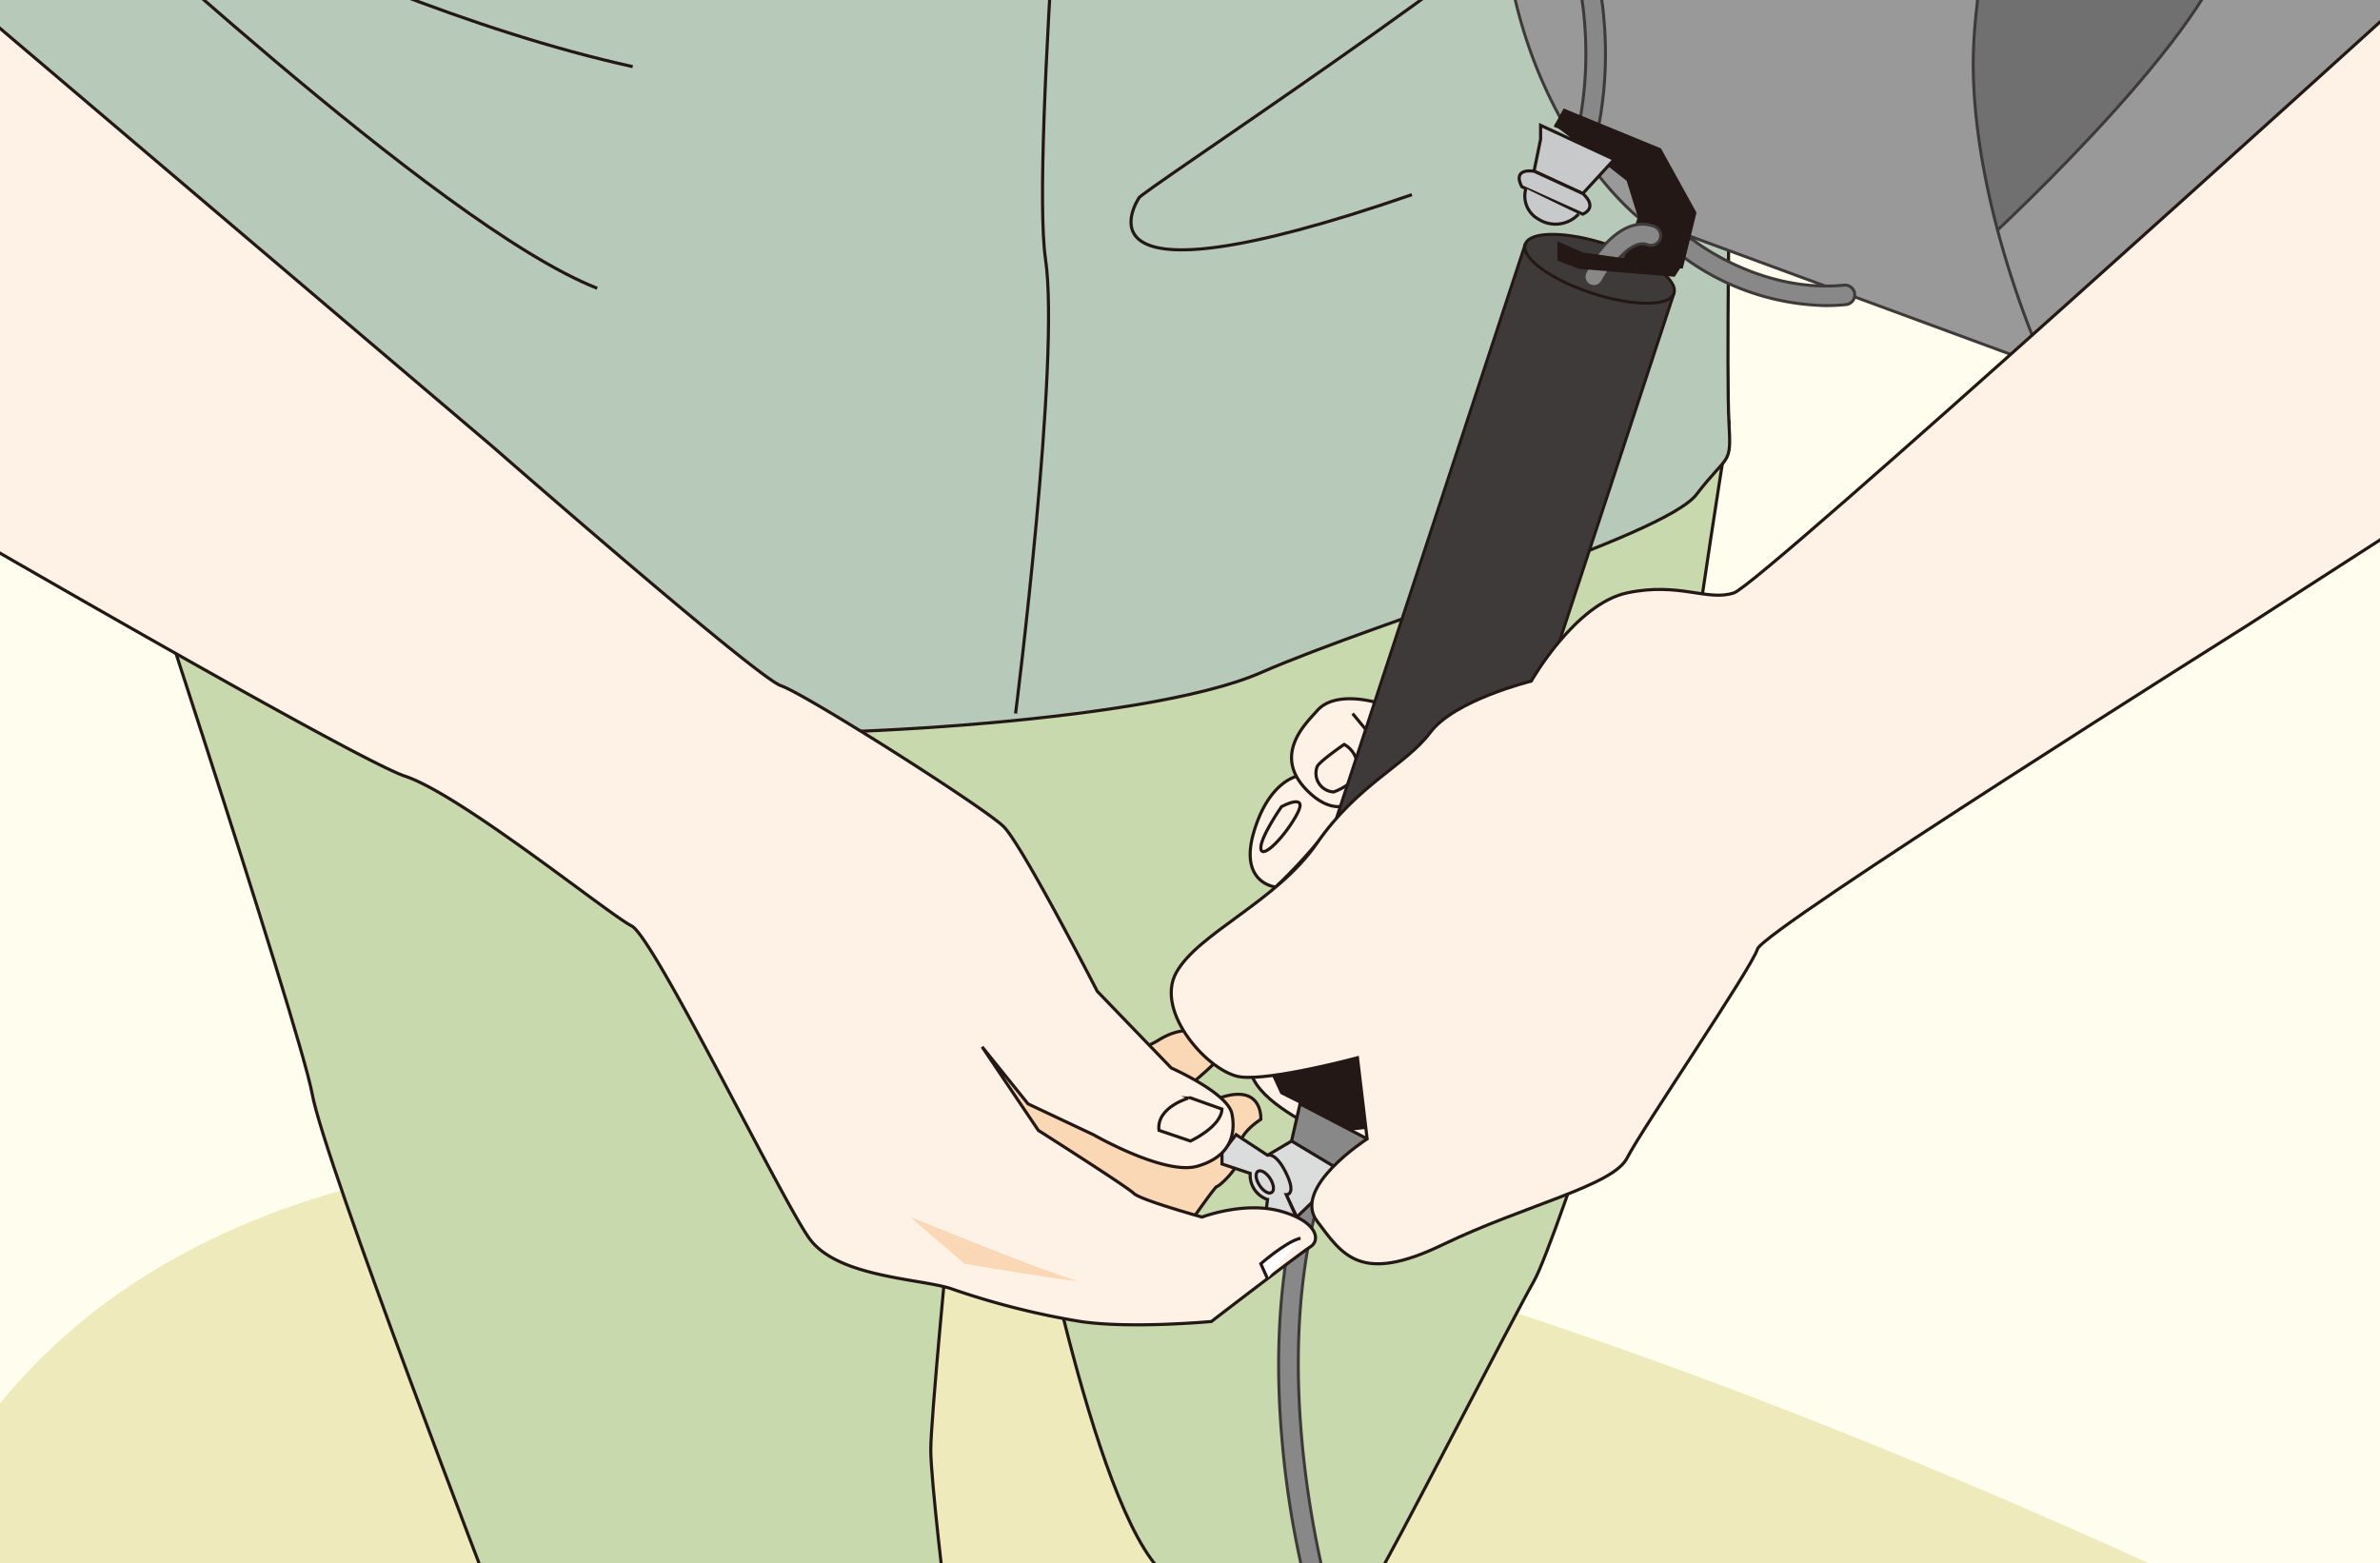 <svg xmlns="http://www.w3.org/2000/svg" xmlns:xlink="http://www.w3.org/1999/xlink" width="227" height="149.11" viewBox="0 0 227 149.11">
  <defs>
    <clipPath id="clip-path">
      <rect id="SVGID" width="227" height="149.11" transform="translate(287.549 372.969)" fill="none"/>
    </clipPath>
  </defs>
  <g id="グループ_29" data-name="グループ 29" transform="translate(-287.549 -372.969)">
    <rect id="長方形_12" data-name="長方形 12" width="227" height="149.11" transform="translate(287.549 372.969)" fill="#fffded"/>
    <g id="グループ_28" data-name="グループ 28">
      <g id="グループ_27" data-name="グループ 27" clip-path="url(#clip-path)">
        <path id="パス_792" data-name="パス 792" d="M276.875,530.161s10.756-106.789,232.93,0Z" fill="#efeabc"/>
        <path id="パス_793" data-name="パス 793" d="M452.449,413.231s-5.472,34.133-5.234,38.6-11.24,39.6-13.351,43.322-14.075,27.037-15.111,28.464-12.5,4.306-19.494,0-13.483-39.49-13.483-39.49l-7.727,6.423s-1.725,17.842-1.725,20.7,1.427,14.642,1.427,14.642H334.692s-16.176-42.049-17.366-48.567-19.745-62.659-19.745-62.659Z" fill="#c8d9ae" stroke="#231815" stroke-miterlimit="10" stroke-width="0.298"/>
        <path id="パス_794" data-name="パス 794" d="M414.01,528.591a.929.929,0,0,1-.887-.649,89.4,89.4,0,0,1-3.306-17.724c-.812-9.293-.441-22.627,5.938-33.376a.932.932,0,0,1,1.6.95c-11.753,19.81-2.554,49.287-2.461,49.583a.932.932,0,0,1-.6,1.171A.91.91,0,0,1,414.01,528.591Z" fill="#888" stroke="#3e3a39" stroke-linecap="round" stroke-linejoin="round" stroke-width="0.283"/>
        <path id="パス_795" data-name="パス 795" d="M274.982,413.231s61.138,28.513,74.7,29.481,47.022-.707,58.124-5.579,38.46-12.959,41.552-17,3.331-2.616,3.093-6.9.068-25.053.068-25.053V341.387H274.982Z" fill="#b7caba" stroke="#231815" stroke-miterlimit="10" stroke-width="0.298"/>
        <path id="パス_796" data-name="パス 796" d="M474.335,333.537l-8.8,44.323,10.705,21.514L500.5,379.45l11.657-42.2Z" fill="#717071"/>
        <path id="パス_797" data-name="パス 797" d="M509.3,386.587c17.566-30.3,2.617-45.2,2.617-45.2l-4.044-1.789s-5,17.867-7.613,27.719-24.027,29.321-24.027,29.321L482.661,408S499.789,403,509.3,386.587Z" fill="#999" stroke="#3e3a39" stroke-linecap="round" stroke-linejoin="round" stroke-width="0.283"/>
        <ellipse id="楕円形_12" data-name="楕円形 12" cx="4.282" cy="1.973" rx="4.282" ry="1.973" transform="matrix(0.443, -0.897, 0.897, 0.443, 485.452, 358.789)" fill="#717071"/>
        <path id="パス_798" data-name="パス 798" d="M482.661,408l-38.9-14.333s-11.333-8.98-12.863-28.25a60.093,60.093,0,0,1,7.611-33.78l45.575,10.229s-8.565,23.789-8.327,37.825S482.661,408,482.661,408Z" fill="#999" stroke="#3e3a39" stroke-linecap="round" stroke-linejoin="round" stroke-width="0.283"/>
        <path id="パス_799" data-name="パス 799" d="M400.383,490.545s3.06-4.43,3.239-4.4,2.638-2.141,2.23-3.538,1.952-2.863,1.952-2.863.232-3.433-3.849-2.069-7.113,2.069-7.113,2.069,7.642-5.672,7.255-6.445-2.38-3.36-6.022-1.13a7.852,7.852,0,0,1-7.032.654l-11.865-3.865-4.282,5.62Z" fill="#fad7b5" stroke="#231815" stroke-miterlimit="10" stroke-width="0.298"/>
        <path id="パス_800" data-name="パス 800" d="M409.221,457.581s-3.518-.34-2.09-5.217,4.15-5.353,4.15-5.353,3.739.145,5.742,1.976c0,0-1.372,1.515-3.853,4.395A50.779,50.779,0,0,1,409.221,457.581Z" fill="#fef1e6" stroke="#231815" stroke-miterlimit="10" stroke-width="0.298"/>
        <path id="パス_801" data-name="パス 801" d="M413.17,440.767c-.949,1.1-4.463,4.251-.806,7.745s5.957-.52,6.279-1.5a7.088,7.088,0,0,0-.7-4.3l.808-2.748S414.867,438.8,413.17,440.767Z" fill="#fef1e6" stroke="#231815" stroke-miterlimit="10" stroke-width="0.298"/>
        <line id="線_4" data-name="線 4" x2="1.388" y2="1.678" transform="translate(416.557 441.034)" fill="#fff" stroke="#231815" stroke-miterlimit="10" stroke-width="0.298"/>
        <path id="パス_802" data-name="パス 802" d="M409.777,449.915s-2.141,3.073-1.963,4.055,2.384-1.323,3.467-3.39S409.777,449.915,409.777,449.915Z" fill="none" stroke="#231815" stroke-miterlimit="10" stroke-width="0.298"/>
        <path id="パス_803" data-name="パス 803" d="M413.17,446.119c.133-.46,2.584-2.141,2.584-2.141a2.461,2.461,0,0,1,1.269,2.141c.1,1.622-2.278,2.393-2.278,2.393A1.784,1.784,0,0,1,413.17,446.119Z" fill="none" stroke="#231815" stroke-miterlimit="10" stroke-width="0.298"/>
        <rect id="長方形_13" data-name="長方形 13" width="14.94" height="58.975" transform="translate(433.019 396.275) rotate(18.204)" stroke-width="0.283" stroke="#231815" stroke-linecap="round" stroke-linejoin="round" fill="#3e3a39"/>
        <ellipse id="楕円形_13" data-name="楕円形 13" cx="2.435" cy="7.47" rx="2.435" ry="7.47" transform="translate(432.258 398.589) rotate(-71.796)" fill="#3e3a39" stroke="#231815" stroke-linecap="round" stroke-linejoin="round" stroke-width="0.283"/>
        <path id="パス_804" data-name="パス 804" d="M461.677,402.121a23.7,23.7,0,0,1-13.737-4.759.932.932,0,0,1,1.171-1.449c.062.051,6.362,5.027,14.309,4.258a.932.932,0,1,1,.182,1.855C462.949,402.09,462.3,402.121,461.677,402.121Z" fill="#888" stroke="#3e3a39" stroke-linecap="round" stroke-linejoin="round" stroke-width="0.283"/>
        <path id="パス_805" data-name="パス 805" d="M439.2,385.274a.956.956,0,0,1-.2-.022.932.932,0,0,1-.708-1.111,35.859,35.859,0,0,0,.359-9.38c-.114-1.524-.535-3.81-1.022-6.457-1.418-7.686-3.358-18.213-.81-25.1a.933.933,0,0,1,1.749.648c-2.371,6.4-.484,16.641.894,24.114.5,2.7.927,5.03,1.049,6.656a36.872,36.872,0,0,1-.4,9.924A.93.93,0,0,1,439.2,385.274Z" fill="#888" stroke="#3e3a39" stroke-linecap="round" stroke-linejoin="round" stroke-width="0.283"/>
        <path id="パス_806" data-name="パス 806" d="M421.285,481.743s-5.509.476-8.226-1.07-6.848-3.806-6.269-6.78l2.006-1.071c.119.357.951,7.494,12.489,6.305Z" fill="#fef1e6" stroke="#231815" stroke-miterlimit="10" stroke-width="0.298"/>
        <path id="パス_807" data-name="パス 807" d="M406.79,471.038l2.885,6.279,6.882,3.474,6.75-.714V469.254L413.059,465.8Z" fill="#231815"/>
        <path id="パス_808" data-name="パス 808" d="M411.546,478.262l-.81,3.55s.974,3.5,5.821,3.5l1.388-2.022V481.6Z" fill="#888" stroke="#231815" stroke-miterlimit="10" stroke-width="0.298"/>
        <path id="パス_809" data-name="パス 809" d="M408.439,483.171l2.3-1.358,4.008,2.406-2.048,3.428-1.462,1.413Z" fill="#dbdcdc" stroke="#231815" stroke-miterlimit="10" stroke-width="0.298"/>
        <path id="パス_810" data-name="パス 810" d="M406.79,484.895,404.1,484v-1.07l1.347-1.725,2.995,1.963s.773-.357,1.784,1.724,0,2.034,0,2.034l1.323,2.962-1.871,1.19-1.533-1.368.3-2.32A2.452,2.452,0,0,1,406.79,484.895Z" fill="#dbdcdc" stroke="#231815" stroke-miterlimit="10" stroke-width="0.298"/>
        <ellipse id="楕円形_14" data-name="楕円形 14" cx="0.602" cy="1.204" rx="0.602" ry="1.204" transform="matrix(0.839, -0.544, 0.544, 0.839, 407.023, 485.028)" fill="#dbdcdc" stroke="#231815" stroke-miterlimit="10" stroke-width="0.298"/>
        <path id="パス_811" data-name="パス 811" d="M273.733,363.936l60.841,51.673s25.157,22,27.476,22.777,19.448,11.654,21.232,13.44,8.921,15.7,8.921,15.7l7.056,7.316s5.395,2.378,5.79,4.371-.178,4.1-3.3,5-9.9-3-9.9-3l-6.245-2.946-4.383-5.44,5.365,7.97s8.475,5.382,9.1,6.007,6.512,2.26,6.512,2.26,3.986-1.524,7.481-.565,3.849,2.765,2.868,3.39-9.457,7.136-9.457,7.136-7.672.714-12.489,0a74,74,0,0,1-12.311-3.122c-2.944-.981-10.883-1.071-13.56-4.817s-14.808-28.726-16.949-29.8-16.237-12.49-21.589-14.274S272.127,416.8,272.127,416.8Z" fill="#fef1e6" stroke="#231815" stroke-miterlimit="10" stroke-width="0.298"/>
        <path id="パス_812" data-name="パス 812" d="M374.361,489.059s12.846,5.233,15.522,5.947-10.348-1.487-10.348-1.487Z" fill="#fad7b5"/>
        <path id="パス_813" data-name="パス 813" d="M408.439,494.932l-.635-1.413s2.4-2.114,3.788-2.438" fill="#fff" stroke="#231815" stroke-miterlimit="10" stroke-width="0.298"/>
        <path id="パス_814" data-name="パス 814" d="M398.091,480.792l3,1.02s2.934-1.35,3.007-3.049l-3.058-1.089S397.823,478.532,398.091,480.792Z" fill="none" stroke="#231815" stroke-miterlimit="10" stroke-width="0.298"/>
        <path id="パス_815" data-name="パス 815" d="M281.287,351.017s36.4,21.648,66.609,28.309" fill="none" stroke="#231815" stroke-miterlimit="10" stroke-width="0.298"/>
        <path id="パス_816" data-name="パス 816" d="M293.6,361.353c1.189.238,35.446,33.031,50.909,39.115" fill="none" stroke="#231815" stroke-miterlimit="10" stroke-width="0.298"/>
        <path id="パス_817" data-name="パス 817" d="M440.237,359.2c-8.961,9.278-44.326,32.354-44.054,32.651,0,0-7.729,11.345,26.032-.312" fill="none" stroke="#231815" stroke-miterlimit="10" stroke-width="0.298"/>
        <path id="パス_818" data-name="パス 818" d="M384.412,441.034s4.282-33.691,2.855-43.356,2.979-60.431,2.979-60.431" fill="none" stroke="#231815" stroke-miterlimit="10" stroke-width="0.298"/>
        <path id="パス_819" data-name="パス 819" d="M514.912,374.735s-59.451,53.945-61.977,54.787-5.217-1.051-10.188,0-9.152,8.421-9.152,8.421-7.31,1.791-9.634,4.9-6.907,4.929-10.791,10.543-11.323,8.562-13.428,12.351,3.185,9.62,6.175,9.965,11.106-1.833,11.106-1.833l.922,7.738s-7.207,4.621-4.775,7.85,4.116,6.035,11.975,2.245,16.257-5.614,17.6-8.281,11.872-18.1,12.434-19.93,46.84-30.942,46.84-30.942l40.118-25.853s.06,11.06,3.428-6.774L523.4,331.039S515.133,357.465,514.912,374.735Z" fill="#fef1e6" stroke="#231815" stroke-miterlimit="10" stroke-width="0.298"/>
        <path id="パス_820" data-name="パス 820" d="M442.294,398.124l1.472-4.46-1.07-3.449-2.58-2.022-4.319-3.271.892-1.606,9.278,3.806,3.39,6.126-1.308,5.341Z" fill="#231815"/>
        <path id="パス_821" data-name="パス 821" d="M435.8,384.921l9.218,3.449,2.2,5.769-1.07,2.5" fill="none" stroke="#231815" stroke-miterlimit="10" stroke-width="0.298"/>
        <line id="線_5" data-name="線 5" x2="1.13" y2="4.104" transform="translate(443.885 390.155)" fill="#fff" stroke="#231815" stroke-miterlimit="10" stroke-width="0.298"/>
        <path id="パス_822" data-name="パス 822" d="M434.488,384.921v1.338l-.624,3.033,4.651,2.141,2.992-3.256Z" fill="#c8c9ca" stroke="#231815" stroke-miterlimit="10" stroke-width="0.298"/>
        <path id="パス_823" data-name="パス 823" d="M438.514,393.4l-5.81-2.616s-1.071-1.755,1.16-1.487l4.65,2.141S440.043,392.683,438.514,393.4Z" fill="#c8c9ca" stroke="#231815" stroke-miterlimit="10" stroke-width="0.298"/>
        <path id="パス_824" data-name="パス 824" d="M433.087,390.952a2.52,2.52,0,0,0,1.193,2.92,3.014,3.014,0,0,0,3.83-.476" fill="#c8c9ca" stroke="#231815" stroke-miterlimit="10" stroke-width="0.298"/>
        <path id="パス_825" data-name="パス 825" d="M439.572,400.3a.919.919,0,0,1-.44-.111.932.932,0,0,1-.381-1.261c.315-.584,3.157-5.675,6.6-4.355a.932.932,0,0,1-.673,1.739c-1.617-.619-3.689,2.39-4.284,3.5A.933.933,0,0,1,439.572,400.3Z" fill="#888" stroke="#3e3a39" stroke-linecap="round" stroke-linejoin="round" stroke-width="0.283"/>
        <path id="パス_826" data-name="パス 826" d="M447.275,399.373l-9.159-.764-2.022-.782v-1.844l2.42,1.07,8.047,1.13h1.487Z" fill="#231815"/>
      </g>
    </g>
  </g>
</svg>
